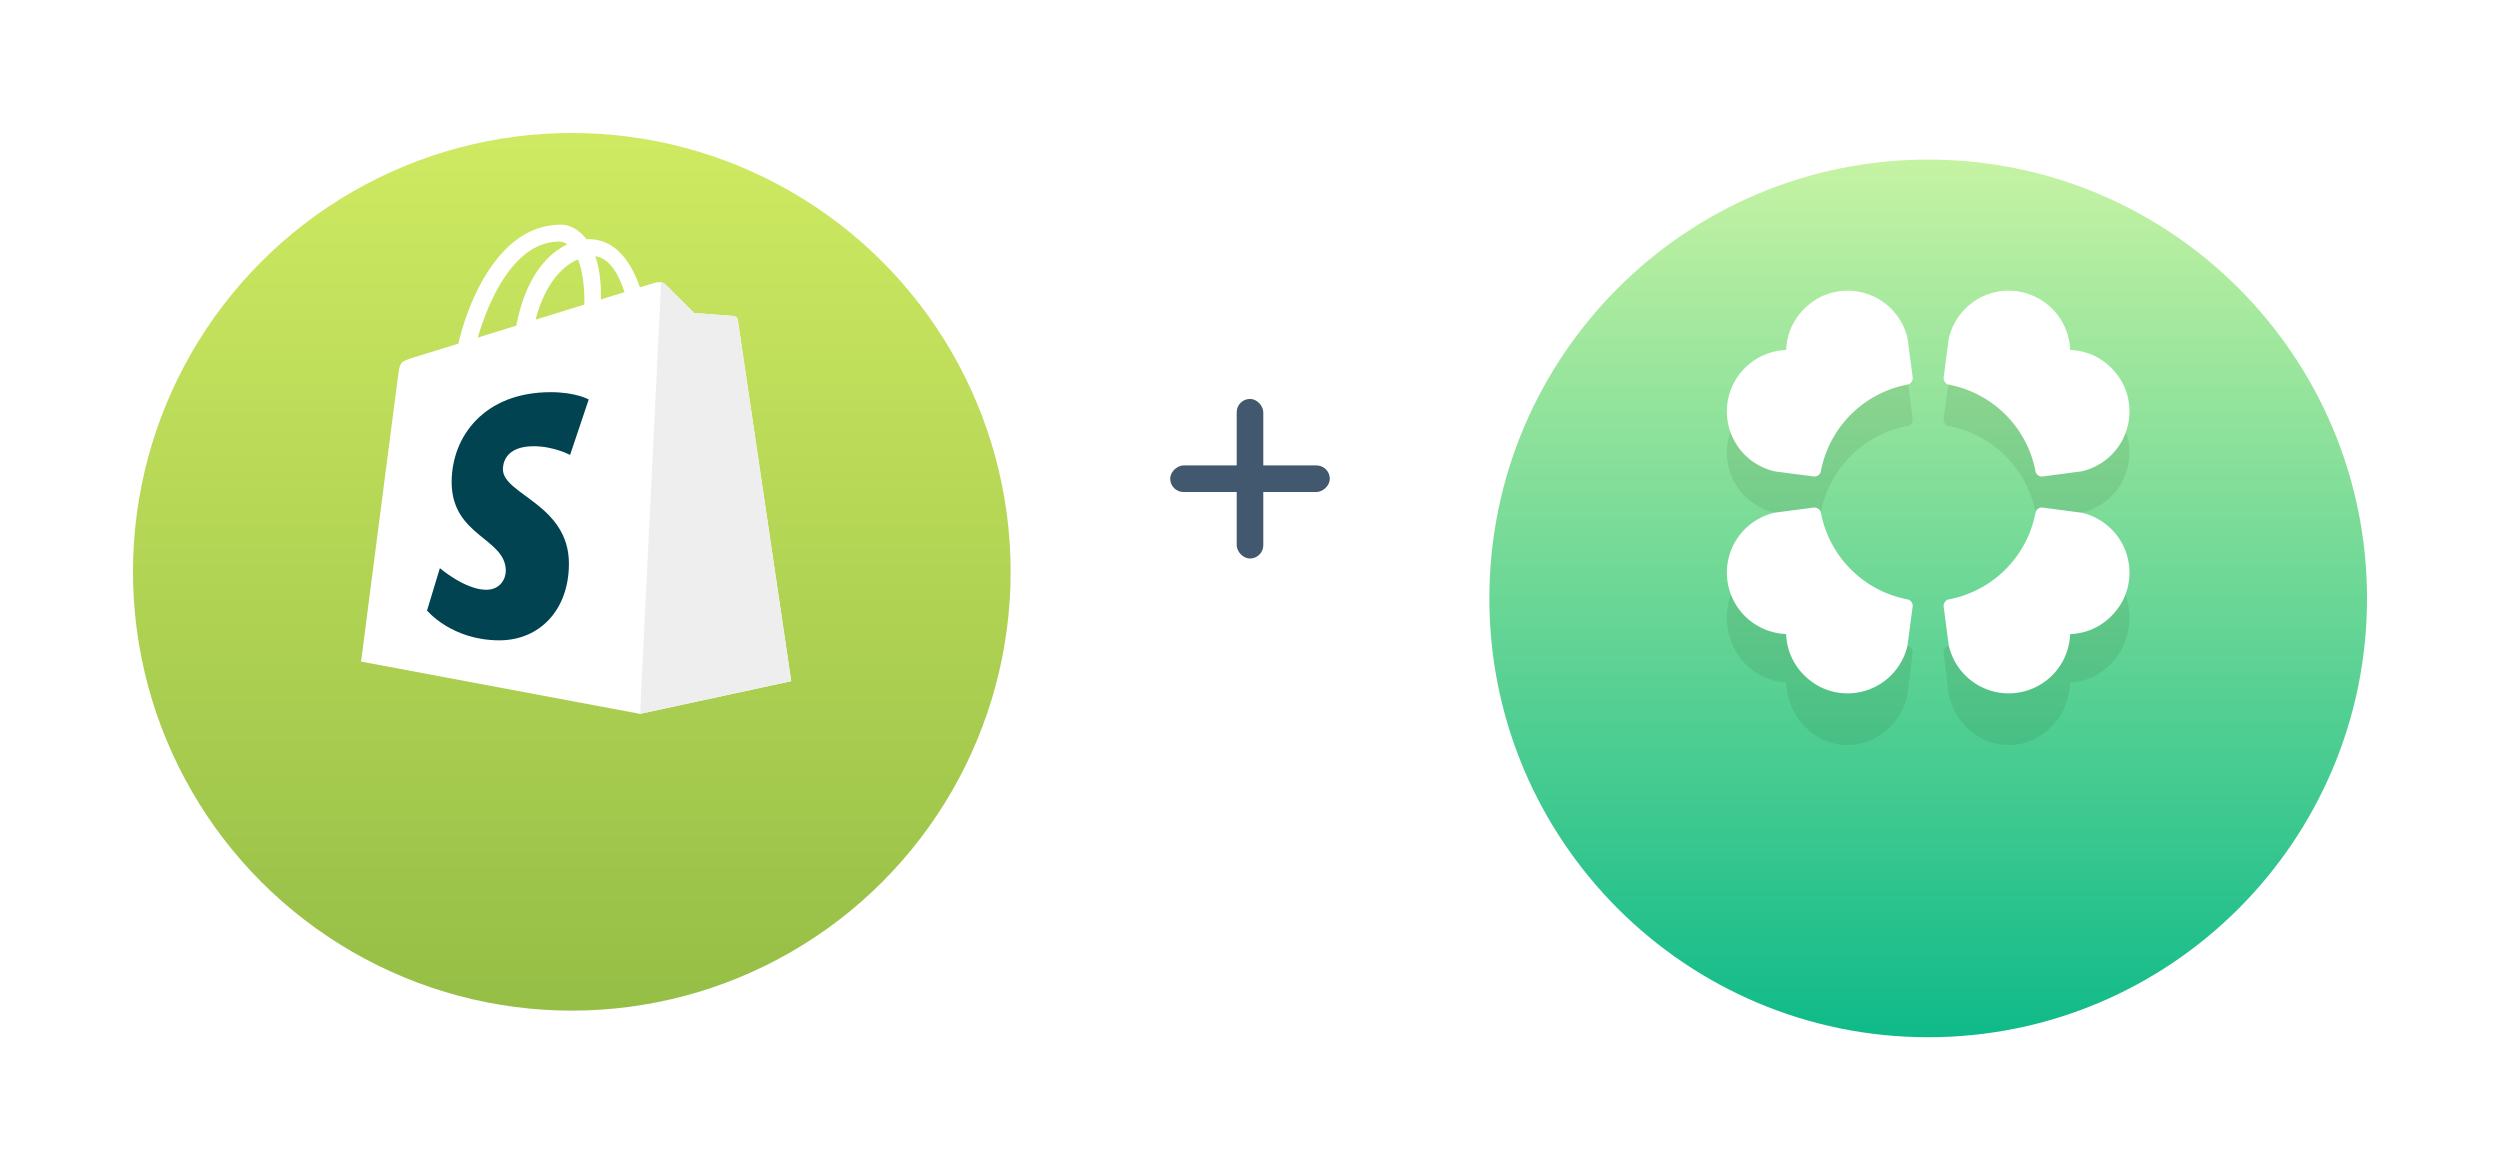 <svg width="188" height="88" viewBox="0 0 188 88" fill="none" xmlns="http://www.w3.org/2000/svg"><g filter="url(#filter0_d)"><circle cx="43" cy="35" r="33" fill="url(#paint0_linear)"/></g><path fill-rule="evenodd" clip-rule="evenodd" d="M42.055 18.169c.204 0 .41.07.608.205-1.52.716-3.15 2.518-3.838 6.116l-2.898.898c.806-2.745 2.72-7.219 6.128-7.219zm1.41 1.334c.29.731.48 1.78.48 3.196v.206l-3.667 1.135c.706-2.724 2.03-4.04 3.186-4.537zm3.499 2.467l-1.775.55v-.383c0-1.173-.162-2.118-.423-2.866 1.05.131 1.748 1.325 2.198 2.7zm8.52 2.089a.355.355 0 00-.321-.299l-2.961-.22-2.18-2.166c-.215-.215-.636-.15-.8-.102l-1.099.34c-.655-1.888-1.813-3.622-3.85-3.622a3.07 3.07 0 00-.172.005c-.579-.766-1.296-1.099-1.916-1.099-4.744 0-7.01 5.931-7.721 8.945-1.844.571-3.153.977-3.32 1.03-1.03.323-1.062.355-1.197 1.325-.102.734-2.795 21.555-2.795 21.555l20.98 3.931 11.368-2.46s-3.99-26.978-4.016-27.163z" fill="#fff"/><path fill-rule="evenodd" clip-rule="evenodd" d="M55.162 23.76l-2.96-.22-2.18-2.165a.536.536 0 00-.303-.14l-1.586 32.447 11.366-2.459s-3.99-26.979-4.015-27.164a.355.355 0 00-.322-.299z" fill="#EEE"/><path fill-rule="evenodd" clip-rule="evenodd" d="M44.272 30.041l-1.401 4.17s-1.228-.655-2.734-.655c-2.207 0-2.318 1.385-2.318 1.733 0 1.905 4.964 2.634 4.964 7.095 0 3.509-2.226 5.769-5.227 5.769-3.601 0-5.443-2.242-5.443-2.242l.965-3.186s1.893 1.626 3.49 1.626c1.044 0 1.468-.822 1.468-1.423 0-2.484-4.072-2.594-4.072-6.676 0-3.435 2.465-6.76 7.443-6.76 1.918 0 2.865.55 2.865.55z" fill="#014351"/><rect x="93" y="30" width="2" height="12" rx="1" fill="#41586E"/><rect x="100" y="35" width="2" height="12" rx="1" transform="rotate(90 100 35)" fill="#41586E"/><g filter="url(#filter1_d)"><path d="M178 37c0 18.225-14.775 33-33 33s-33-14.775-33-33 14.775-33 33-33 33 14.775 33 33z" fill="url(#paint1_linear)"/></g><path opacity=".1" fill-rule="evenodd" clip-rule="evenodd" d="M146.521 32.028a8.181 8.181 0 016.552 6.549.502.502 0 00.519.364l.129-.018 2.819-.373a4.625 4.625 0 003.085-6.624l-.106-.186c-.862-1.434-2.269-2.26-3.845-2.318a4.614 4.614 0 00-2.317-3.84 4.616 4.616 0 00-6.308 1.705 4.766 4.766 0 00-.502 1.279l-.368 2.814-.018.125a.502.502 0 00.142.39.407.407 0 00.218.133zm-9.593 9.623c.626 3.58 3.293 6.28 6.546 6.916.08.024.156.07.218.136a.532.532 0 01.142.413l-.018.136-.373 2.975a4.932 4.932 0 01-.501 1.35c-1.234 2.267-3.937 3.092-6.12 1.907l-.186-.113c-1.434-.909-2.259-2.394-2.317-4.058-1.54-.06-3.018-.932-3.843-2.446-1.274-2.333-.51-5.318 1.704-6.658a4.577 4.577 0 011.278-.53l2.814-.389.124-.018a.488.488 0 01.39.15c.076.065.12.145.142.23zm-.004-3.079a8.187 8.187 0 016.55-6.552.504.504 0 00.218-.129.488.488 0 00.142-.39l-.018-.129-.364-2.81a4.627 4.627 0 00-6.626-3.085l-.186.106c-1.434.862-2.26 2.269-2.318 3.845a4.631 4.631 0 00-3.846 2.317 4.616 4.616 0 001.705 6.308c.409.235.844.4 1.279.502l2.816.368.124.018a.506.506 0 00.524-.369zm9.597 9.996c3.396-.66 5.948-3.477 6.552-6.912a.533.533 0 01.129-.23.487.487 0 01.39-.154l.129.018 2.819.394c.439.103.87.281 1.278.53 2.149 1.302 2.93 4.156 1.807 6.462l-.106.197c-.862 1.513-2.269 2.385-3.845 2.446-.057 1.626-.883 3.186-2.317 4.053-2.211 1.345-5.038.54-6.308-1.8a5.201 5.201 0 01-.502-1.349l-.368-2.97-.018-.132a.553.553 0 01.142-.412.432.432 0 01.218-.141z" fill="#203D12"/><path fill-rule="evenodd" clip-rule="evenodd" d="M146.521 28.922a8.181 8.181 0 016.552 6.548.502.502 0 00.519.364l.129-.017 2.819-.373a4.625 4.625 0 003.085-6.624l-.106-.187c-.862-1.434-2.269-2.26-3.845-2.317a4.614 4.614 0 00-2.317-3.84 4.616 4.616 0 00-6.308 1.704 4.769 4.769 0 00-.502 1.279l-.368 2.815-.018.124a.502.502 0 00.142.39.406.406 0 00.218.134zm-9.593 9.604a8.185 8.185 0 006.546 6.552.499.499 0 01.36.52l-.018.128-.373 2.819a4.623 4.623 0 01-6.621 3.085l-.186-.107c-1.434-.86-2.259-2.268-2.317-3.844a4.627 4.627 0 01-3.843-2.317 4.617 4.617 0 011.704-6.308c.408-.235.843-.4 1.278-.502l2.814-.368.124-.018a.504.504 0 01.39.142.42.42 0 01.142.218zm-.004-3.06a8.188 8.188 0 016.55-6.552.504.504 0 00.218-.13.488.488 0 00.142-.39l-.018-.128-.364-2.81a4.627 4.627 0 00-6.626-3.085l-.186.106c-1.434.861-2.26 2.268-2.318 3.844a4.631 4.631 0 00-3.846 2.317 4.616 4.616 0 001.705 6.308c.409.236.844.4 1.279.502l2.816.368.124.018a.507.507 0 00.524-.368zm9.597 9.612a8.181 8.181 0 006.552-6.548.502.502 0 01.519-.364l.129.018 2.819.373a4.625 4.625 0 013.085 6.624l-.106.186c-.862 1.434-2.269 2.26-3.845 2.318a4.614 4.614 0 01-2.317 3.84 4.616 4.616 0 01-6.308-1.705 4.769 4.769 0 01-.502-1.279l-.368-2.814-.018-.125a.507.507 0 01.142-.39.435.435 0 01.218-.134z" fill="#fff"/><defs><linearGradient id="paint0_linear" x1="43" y1="2" x2="43" y2="68" gradientUnits="userSpaceOnUse"><stop stop-color="#CFEA62"/><stop offset="1" stop-color="#95BE46"/></linearGradient><linearGradient id="paint1_linear" x1="145" y1="70" x2="145" y2="4" gradientUnits="userSpaceOnUse"><stop stop-color="#0FBA89"/><stop offset="1" stop-color="#C6F3A3"/></linearGradient><filter id="filter0_d" x="0" y="0" width="86" height="86" filterUnits="userSpaceOnUse" color-interpolation-filters="sRGB"><feFlood flood-opacity="0" result="BackgroundImageFix"/><feColorMatrix in="SourceAlpha" values="0 0 0 0 0 0 0 0 0 0 0 0 0 0 0 0 0 0 127 0"/><feOffset dy="8"/><feGaussianBlur stdDeviation="5"/><feColorMatrix values="0 0 0 0 0.117 0 0 0 0 0.233 0 0 0 0 0.135 0 0 0 0.05 0"/><feBlend in2="BackgroundImageFix" result="effect1_dropShadow"/><feBlend in="SourceGraphic" in2="effect1_dropShadow" result="shape"/></filter><filter id="filter1_d" x="102" y="2" width="86" height="86" filterUnits="userSpaceOnUse" color-interpolation-filters="sRGB"><feFlood flood-opacity="0" result="BackgroundImageFix"/><feColorMatrix in="SourceAlpha" values="0 0 0 0 0 0 0 0 0 0 0 0 0 0 0 0 0 0 127 0"/><feOffset dy="8"/><feGaussianBlur stdDeviation="5"/><feColorMatrix values="0 0 0 0 0.118 0 0 0 0 0.235 0 0 0 0 0.137 0 0 0 0.05 0"/><feBlend in2="BackgroundImageFix" result="effect1_dropShadow"/><feBlend in="SourceGraphic" in2="effect1_dropShadow" result="shape"/></filter></defs></svg>